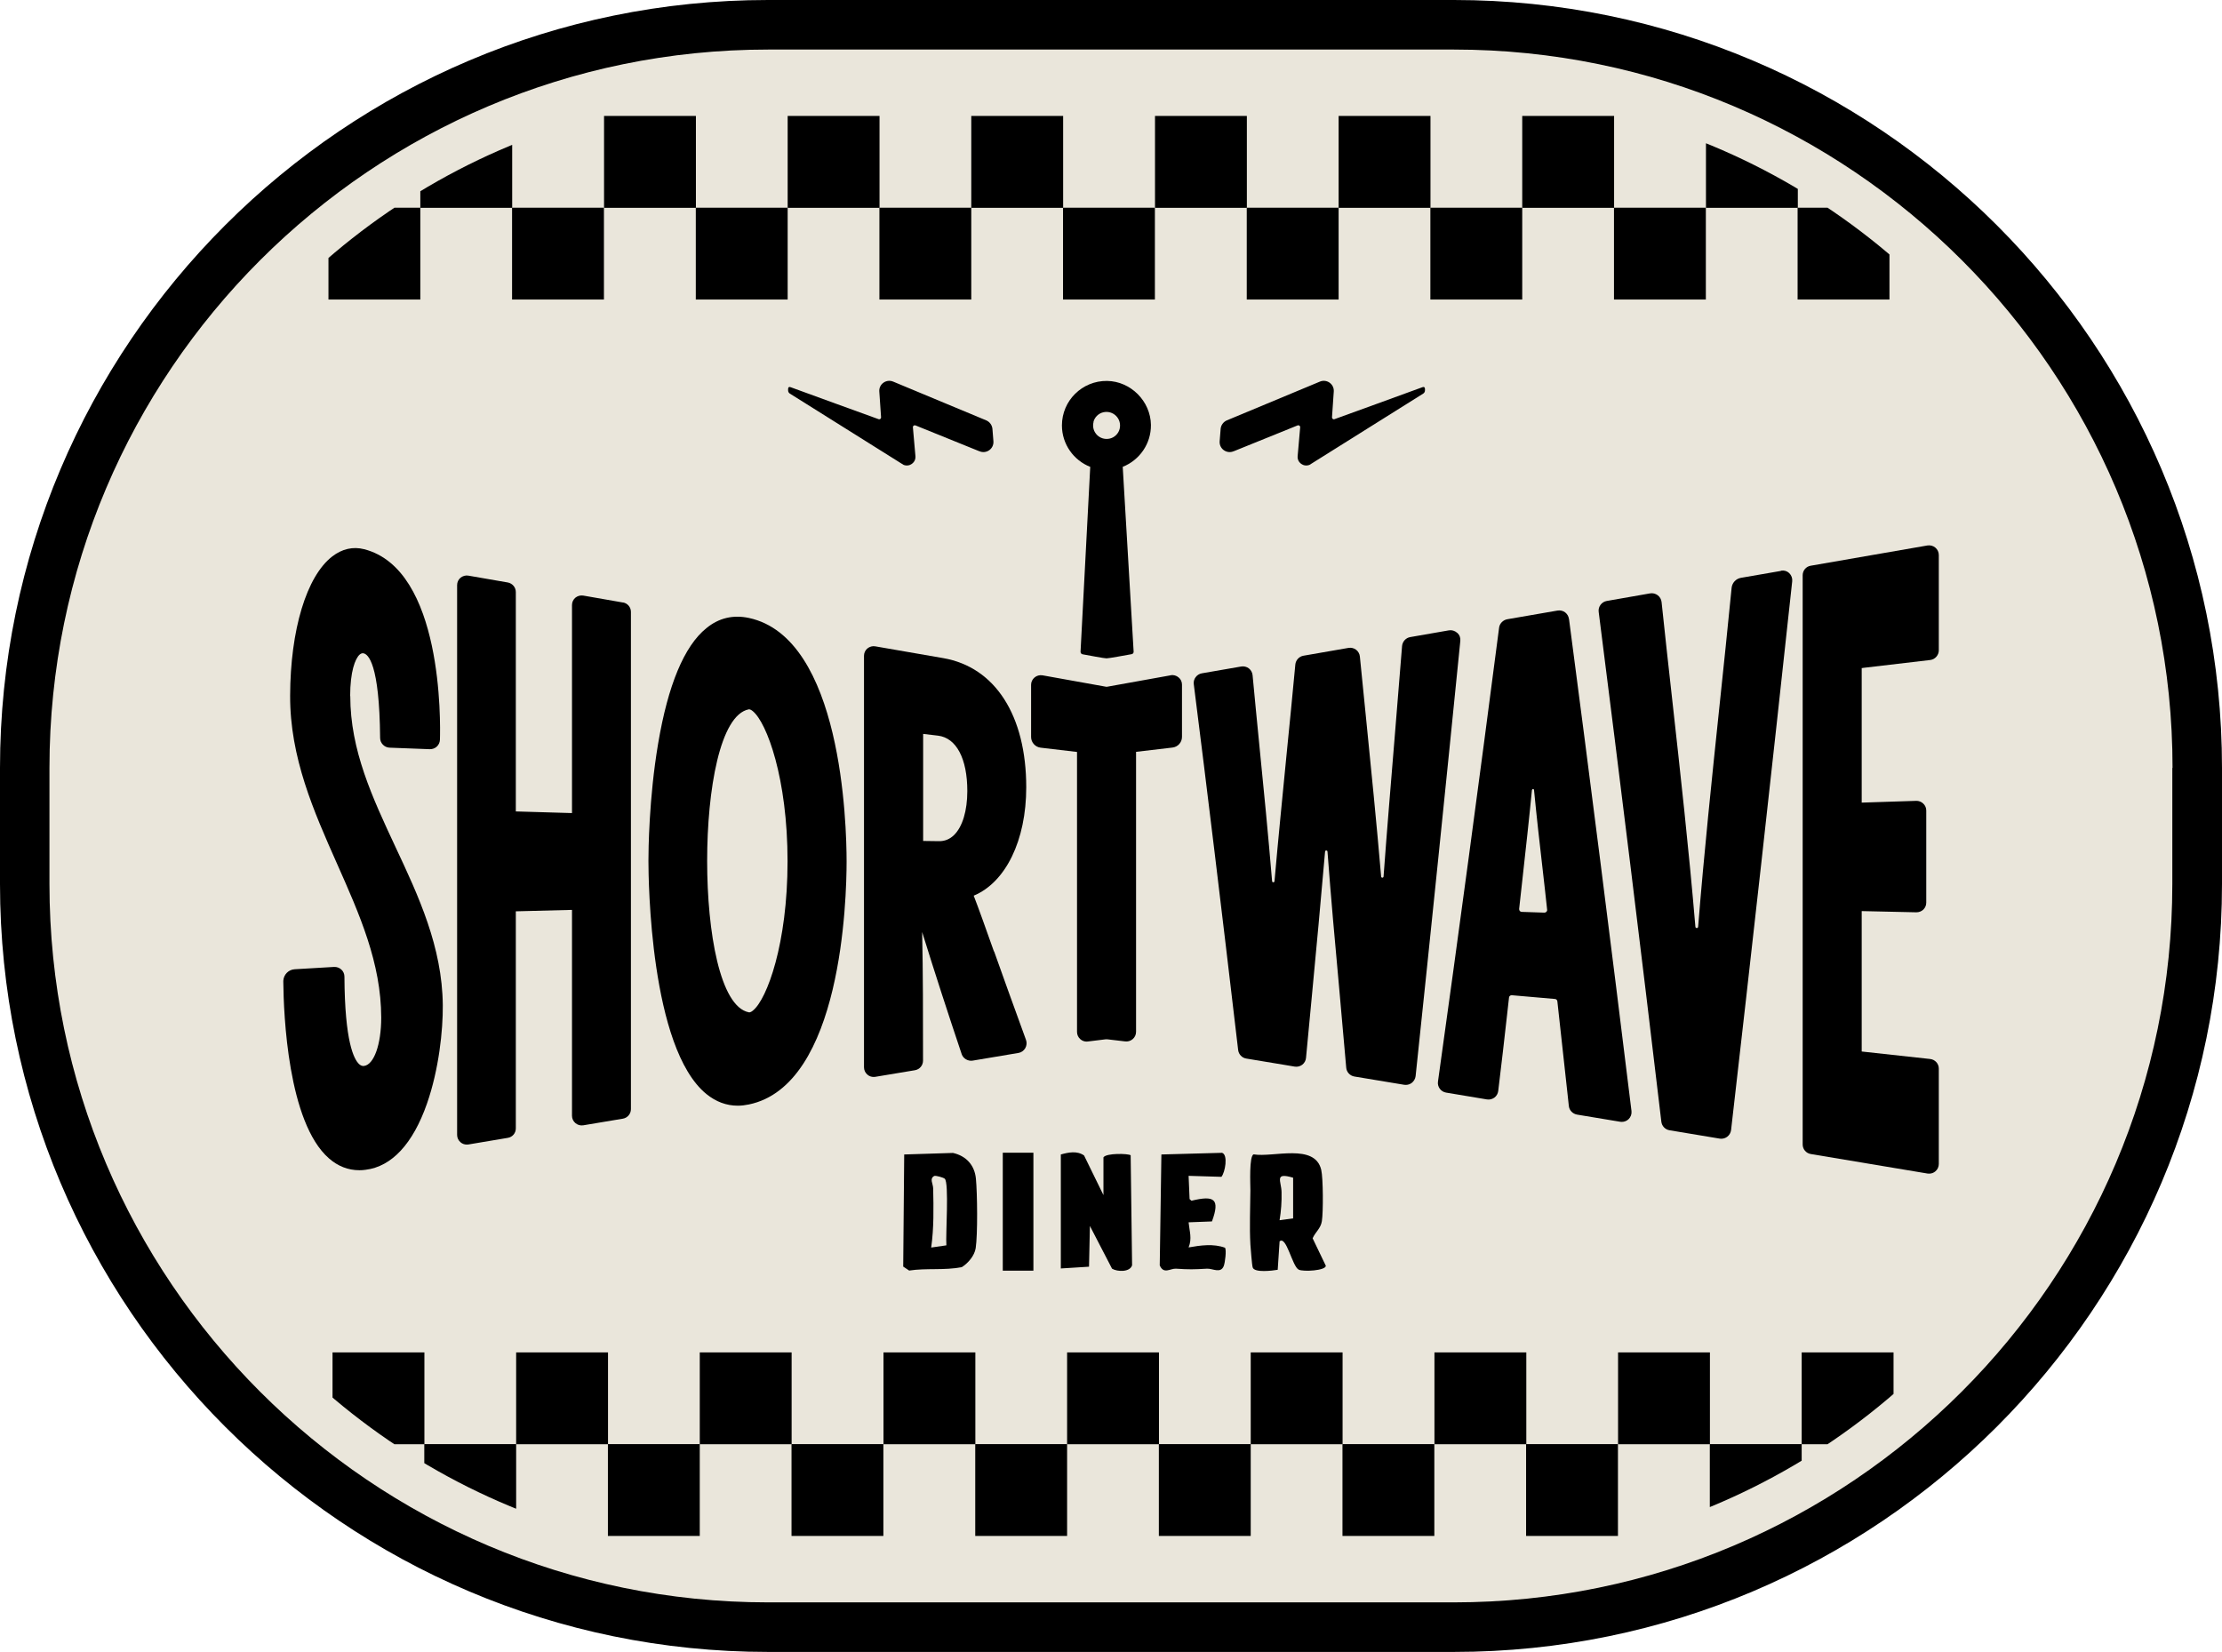 <?xml version="1.0" encoding="UTF-8"?>
<svg id="Layer_2" data-name="Layer 2" xmlns="http://www.w3.org/2000/svg" xmlns:xlink="http://www.w3.org/1999/xlink" viewBox="0 0 201.73 150">
  <defs>
    <style>
      .cls-1 {
        fill: none;
      }

      .cls-2 {
        fill: #eae6db;
      }

      .cls-3 {
        clip-path: url(#clippath-1);
      }

      .cls-4 {
        clip-path: url(#clippath);
      }
    </style>
    <clipPath id="clippath">
      <path class="cls-1" d="M175.91,27.2c-7.69-7.94-17.51-13.81-28.52-16.67H54.34c-11.02,2.87-20.83,8.73-28.52,16.67h150.1Z"/>
    </clipPath>
    <clipPath id="clippath-1">
      <path class="cls-1" d="M25.81,122.8c7.69,7.94,17.51,13.81,28.52,16.67h93.06c11.02-2.87,20.83-8.73,28.52-16.67H25.81Z"/>
    </clipPath>
  </defs>
  <g id="RCB_roasters" data-name="RCB roasters">
    <g>
      <rect class="cls-2" x="2.08" y="1.96" width="197.57" height="146.09" rx="68.43" ry="68.43"/>
      <g>
        <g class="cls-4">
          <g>
            <rect x="4.82" y="10.53" width="8.34" height="8.34"/>
            <rect x="13.15" y="18.86" width="8.34" height="8.34"/>
            <rect x="21.49" y="10.53" width="8.34" height="8.34"/>
            <rect x="29.82" y="18.86" width="8.34" height="8.34"/>
            <rect x="38.16" y="10.53" width="8.34" height="8.34"/>
            <rect x="46.49" y="18.86" width="8.34" height="8.34"/>
            <rect x="54.84" y="10.53" width="8.34" height="8.34"/>
            <rect x="63.17" y="18.86" width="8.34" height="8.34"/>
            <rect x="71.51" y="10.53" width="8.34" height="8.34"/>
            <rect x="79.84" y="18.86" width="8.34" height="8.34"/>
            <rect x="88.18" y="10.53" width="8.34" height="8.34"/>
            <rect x="96.51" y="18.86" width="8.34" height="8.34"/>
            <rect x="104.86" y="10.53" width="8.34" height="8.34"/>
            <rect x="113.19" y="18.86" width="8.34" height="8.34"/>
            <rect x="121.53" y="10.53" width="8.34" height="8.34"/>
            <rect x="129.86" y="18.86" width="8.34" height="8.34"/>
            <rect x="138.2" y="10.53" width="8.34" height="8.34"/>
            <rect x="146.53" y="18.86" width="8.34" height="8.34"/>
            <rect x="154.88" y="10.53" width="8.34" height="8.34"/>
            <rect x="163.2" y="18.86" width="8.34" height="8.34"/>
            <rect x="171.55" y="10.53" width="8.34" height="8.34"/>
            <rect x="179.88" y="18.86" width="8.34" height="8.34"/>
          </g>
        </g>
        <g class="cls-3">
          <g>
            <rect x="13.51" y="122.8" width="8.34" height="8.34"/>
            <rect x="21.84" y="131.13" width="8.34" height="8.34"/>
            <rect x="30.19" y="122.8" width="8.34" height="8.34"/>
            <rect x="38.52" y="131.13" width="8.34" height="8.34"/>
            <rect x="46.86" y="122.8" width="8.34" height="8.34"/>
            <rect x="55.19" y="131.13" width="8.34" height="8.34"/>
            <rect x="63.53" y="122.8" width="8.34" height="8.34"/>
            <rect x="71.86" y="131.13" width="8.34" height="8.34"/>
            <rect x="80.21" y="122.8" width="8.34" height="8.34"/>
            <rect x="88.54" y="131.13" width="8.34" height="8.34"/>
            <rect x="96.88" y="122.8" width="8.34" height="8.34"/>
            <rect x="105.21" y="131.13" width="8.34" height="8.34"/>
            <rect x="113.55" y="122.8" width="8.34" height="8.34"/>
            <rect x="121.88" y="131.13" width="8.34" height="8.34"/>
            <rect x="130.23" y="122.8" width="8.34" height="8.34"/>
            <rect x="138.55" y="131.13" width="8.34" height="8.34"/>
            <rect x="146.9" y="122.8" width="8.34" height="8.34"/>
            <rect x="155.23" y="131.13" width="8.34" height="8.34"/>
            <rect x="163.57" y="122.8" width="8.34" height="8.34"/>
            <rect x="171.9" y="131.13" width="8.34" height="8.34"/>
            <rect x="180.24" y="122.8" width="8.34" height="8.34"/>
            <rect x="188.57" y="131.13" width="8.34" height="8.34"/>
          </g>
        </g>
        <path d="M0,80.27v-10.54C0,31.28,31.28,0,69.73,0h62.27c38.45,0,69.73,31.28,69.73,69.73v10.54c0,38.45-31.28,69.73-69.73,69.73h-62.27C31.28,150,0,118.72,0,80.27ZM197.24,69.73c0-35.97-29.26-65.23-65.23-65.23h-62.27C33.76,4.49,4.49,33.76,4.49,69.73v10.54c0,35.97,29.26,65.23,65.23,65.23h62.27c35.97,0,65.23-29.26,65.23-65.23v-10.54Z"/>
        <g>
          <g>
            <path d="M96.31,104.83c.68-.19,1.47-.36,2.11.09l1.76,3.6v-3.43c.26-.4,2.24-.35,2.47-.19l.13,9.99c-.19.64-1.34.6-1.82.31l-2.01-3.88-.08,3.7-2.56.16v-10.37Z"/>
            <path d="M116.17,112.74l-.17,2.56c-.47.08-2.11.29-2.27-.21-.07-.21-.18-1.7-.21-2.08-.09-1.62-.01-3.34,0-4.92,0-.52-.13-3.16.3-3.27,1.76.3,5.55-1.04,6.13,1.4.18.75.19,3.86.06,4.66-.1.67-.6,1-.84,1.56l1.2,2.5c-.03.44-2.04.55-2.46.35-.6-.29-1.13-3.18-1.76-2.55ZM117.4,106.94c-1.75-.52-1.07.3-1.05,1.31.02.87-.04,1.7-.18,2.55l1.23-.17v-3.69Z"/>
            <path d="M82.08,104.83l4.44-.14c1.19.27,1.96,1.1,2.08,2.33.13,1.33.17,5.07-.02,6.32-.11.69-.69,1.36-1.26,1.72-1.59.31-3.23.07-4.78.31l-.54-.36.09-10.19ZM85.92,113.07c-.08-.9.26-5.69-.15-6.04-.13-.11-.79-.3-.95-.25-.46.25-.11.68-.1,1.13.04,1.78.07,3.62-.18,5.37l1.38-.2Z"/>
            <path d="M107.91,106.77l.09,2.11.17.15c2.06-.5,2.62-.19,1.86,1.88l-2.12.08c.08.82.33,1.47,0,2.28,1.08-.19,2.26-.36,3.31.03.14.22,0,1.36-.12,1.66-.28.71-1.02.21-1.52.24-1.2.07-1.62.08-2.82,0-.51-.03-1.11.54-1.47-.3l.15-10.07,5.51-.15c.56.18.28,1.77-.06,2.18l-2.99-.09Z"/>
            <rect x="91.04" y="104.67" width="2.78" height="10.71"/>
          </g>
          <g>
            <g>
              <path d="M31.79,63.21c0-2.22.45-3.4.86-3.77.14-.12.25-.13.33-.12.44.06,1.47.92,1.53,7.69,0,.47.39.86.85.88,1.42.05,2.26.08,3.66.14.25,0,.47-.08.64-.24.17-.16.27-.38.28-.61.05-1.58.28-15.48-6.88-17.31-1.01-.26-2.01-.03-2.9.66-2.33,1.8-3.8,6.65-3.82,12.64-.02,5.62,2.15,10.51,4.25,15.24,2.06,4.64,4.01,9.02,4.02,13.99,0,2.44-.66,4.28-1.56,4.39-.16.02-.29-.03-.43-.15-.49-.43-1.32-2.05-1.35-7.96,0-.24-.1-.48-.28-.64-.18-.17-.42-.25-.66-.24l-3.57.21c-.57.03-1.01.49-1.04,1.05h0s0,.1,0,.1c.03,2.93.41,12.76,4.14,16.02.82.72,1.75,1.08,2.77,1.08.18,0,.37-.01.56-.04,2.38-.29,4.3-2.37,5.57-6,1.09-3.12,1.46-6.66,1.44-8.95-.05-5.29-2.2-9.9-4.29-14.35-2.11-4.52-4.11-8.79-4.11-13.72Z"/>
              <path d="M56.56,54.71l-3.61-.63c-.25-.04-.51.03-.71.19-.2.17-.31.41-.31.67v18.89s-5.1-.15-5.1-.15v-19.92c0-.43-.31-.79-.73-.87l-3.57-.62c-.25-.05-.52.03-.72.19-.2.17-.31.41-.31.67v49.92c0,.26.11.5.31.67.16.14.36.21.57.21.05,0,.1,0,.15-.01l3.57-.6c.43-.07.73-.43.73-.86v-19.71s1.17-.03,1.17-.03c1.33-.03,2.4-.06,3.93-.1v18.69c0,.26.11.5.31.67.2.17.46.24.71.2l3.59-.6c.43-.07.74-.44.74-.87v-45.15c0-.43-.31-.79-.73-.86Z"/>
              <path d="M67.98,56.11c-1.42-.3-2.72,0-3.85.93-2.01,1.62-3.48,5.15-4.38,10.48-.84,4.97-.88,9.74-.88,10.65,0,1.73.15,17,5.26,21.17.86.7,1.82,1.06,2.85,1.06.33,0,.66-.04,1-.11,8.45-1.74,8.88-18.68,8.88-22.06,0-3.38-.43-20.32-8.88-22.12ZM71.5,78.21c0,7.49-1.87,12.51-3.13,13.54-.09.08-.26.2-.39.17h0c-2.61-.52-3.78-7.28-3.78-13.74s1.17-13.26,3.78-13.77c0,0,.02,0,.03,0,.09,0,.21.06.34.17,1.27,1.05,3.15,6.1,3.15,13.63Z"/>
              <path d="M90.24,86.4c-.83-2.34-1.4-3.94-1.84-5.07,2.91-1.21,4.77-5.03,4.77-9.84,0-6.52-2.82-10.91-7.53-11.73l-6.17-1.07c-.26-.05-.52.03-.72.19-.2.17-.31.41-.31.67v37.36c0,.26.11.5.31.67.16.14.36.21.57.21.05,0,.1,0,.14-.01l3.6-.6c.43-.07.74-.44.74-.87,0-4.14,0-7.93-.08-11.68,1.17,3.77,2.38,7.49,3.59,11.09.13.4.57.65.98.59l4.17-.7c.26-.04.48-.2.62-.43.13-.23.16-.5.07-.75-1.22-3.34-2.16-5.97-2.9-8.05ZM83.8,66.64c.34.04.64.07,1.02.12l.34.04c1.66.2,2.66,2.07,2.66,5.03,0,1.79-.44,3.24-1.2,3.99-.39.38-.85.57-1.38.56l-1.43-.02v-9.71Z"/>
              <path d="M132.28,57.46c-.2-.19-.48-.27-.75-.22h0c-1.32.23-2.14.37-3.5.61-.4.07-.7.4-.74.81-.22,2.8-.45,5.59-.68,8.39-.34,4.12-.69,8.32-1,12.54-.01.14-.21.14-.22,0-.42-4.9-.91-9.8-1.39-14.58-.18-1.8-.36-3.6-.54-5.39-.02-.24-.15-.47-.34-.62-.2-.15-.45-.21-.69-.17l-4.09.71c-.4.07-.7.4-.74.8-.25,2.7-.52,5.41-.79,8.11-.37,3.8-.76,7.67-1.1,11.56-.01.14-.21.14-.22,0-.35-4.2-.76-8.38-1.17-12.48-.2-2.07-.41-4.14-.6-6.22-.02-.24-.15-.47-.34-.62-.2-.15-.45-.21-.69-.17l-3.58.62c-.46.08-.79.52-.73.98,1.23,9.71,2.47,19.95,4.03,33.23.05.39.35.71.74.77,1.37.22,2.27.38,3.44.57l.95.16c.24.04.49-.02.69-.17.19-.15.32-.37.34-.62.17-1.87.35-3.73.53-5.6.41-4.31.82-8.72,1.2-13.13.01-.14.21-.14.22,0,.31,4.13.68,8.24,1.05,12.27.22,2.45.44,4.89.65,7.34.03.41.34.74.74.81l4.52.75s.1.01.15.01c.19,0,.38-.06.54-.18.19-.15.32-.37.35-.61,1.39-13.15,2.75-26.45,4.06-39.53.03-.28-.07-.54-.28-.73Z"/>
              <path d="M142.44,56.2h0c-.03-.24-.16-.45-.35-.6-.19-.14-.44-.2-.68-.16l-4.57.79c-.38.07-.69.38-.74.76-1.81,13.97-3.68,27.84-5.55,41.22-.07.47.26.92.73,1,1.43.24,2.28.38,3.71.62.24.04.48-.02.68-.16.19-.14.32-.36.35-.6.3-2.44.56-4.75.8-6.88l.18-1.61c.01-.13.13-.22.26-.21l3.91.34c.11,0,.21.1.22.22.36,3.29.58,5.29.93,8.47l.11,1.02c.04.4.35.72.75.79,1.54.25,2.43.4,3.92.65.05,0,.1.01.15.01.22,0,.44-.09.6-.24.2-.19.3-.46.27-.74-1.87-15.26-3.78-30.29-5.67-44.66ZM139.09,71.73c.01-.11.17-.11.18,0,.24,2.47.52,4.94.8,7.36.13,1.17.27,2.34.39,3.51.02.15-.1.27-.25.27l-2.06-.07c-.14,0-.24-.13-.23-.27.1-.93.21-1.87.31-2.8.29-2.63.59-5.3.85-7.99Z"/>
              <path d="M161.69,51.84c-1.39.24-2.24.39-3.64.63-.45.08-.79.45-.84.9-.35,3.57-.73,7.21-1.1,10.72-.69,6.58-1.4,13.32-1.94,20.06-.01.16-.24.16-.25,0-.59-7.01-1.37-14.02-2.13-20.86-.32-2.88-.64-5.75-.94-8.63-.03-.24-.15-.46-.35-.61-.2-.15-.45-.21-.69-.17l-3.94.69c-.46.08-.79.52-.73.98,1.93,15.17,3.85,30.75,5.69,46.31.05.39.35.71.74.77l4.56.76s.1.01.14.01c.19,0,.38-.06.54-.18.19-.14.32-.37.35-.6,1.83-15.92,3.65-32.23,5.55-49.84.03-.28-.07-.54-.27-.74-.2-.19-.47-.27-.75-.22Z"/>
              <path d="M169.11,60.65c2.33-.27,3.71-.43,6.13-.72.44-.05.78-.44.78-.88v-8.65c0-.26-.11-.5-.31-.67-.2-.17-.46-.24-.72-.2l-5.19.9c-1.64.28-3.27.57-5.41.94-.43.07-.73.44-.73.87v51.68c0,.43.31.8.74.87l10.59,1.77s.1.01.15.01c.21,0,.41-.07.57-.21.2-.17.31-.41.31-.67v-8.66c0-.45-.34-.82-.79-.87l-6.21-.68v-12.75l4.96.11c.25,0,.47-.09.64-.25.17-.17.26-.39.26-.63v-8.36c0-.24-.09-.46-.27-.63-.17-.17-.42-.26-.64-.25-1.94.06-3.09.1-4.95.16v-12.22h.09Z"/>
              <path d="M106.28,61.32l-5.78,1.04s-.05,0-.07,0l-5.79-1.04c-.26-.04-.52.03-.72.2-.2.17-.31.41-.31.66v4.74c0,.49.37.91.86.97l3.31.39v25.42c0,.26.11.5.31.67.16.14.37.21.56.21.04,0,.08,0,.12-.01l1.63-.2s.07,0,.11,0l1.61.19c.25.04.51-.03.71-.2.2-.17.31-.41.31-.67v-25.42l3.31-.39c.49-.06.86-.47.86-.97v-4.74c0-.26-.11-.5-.31-.66-.2-.17-.46-.24-.72-.2Z"/>
            </g>
            <g>
              <g>
                <path d="M112.02,40.97l5.78-2.34c.12-.05.25.04.24.17l-.23,2.62c-.05.58.53,1.01,1.08.79,0,0,10.14-6.35,10.32-6.47s.16-.27.16-.4-.04-.26-.26-.17-7.95,2.89-7.95,2.89c-.12.05-.24-.05-.23-.17l.16-2.34c.05-.68-.65-1.17-1.28-.89l-8.45,3.52c-.3.14-.51.43-.54.76l-.09,1.13c-.05.69.65,1.18,1.28.9Z"/>
                <path d="M88.9,40.97l-5.78-2.34c-.12-.05-.25.04-.24.17l.23,2.62c.05.58-.53,1.01-1.08.79,0,0-10.14-6.35-10.32-6.47s-.16-.27-.16-.4.04-.26.26-.17,7.95,2.89,7.95,2.89c.12.05.24-.05.23-.17l-.16-2.34c-.05-.68.65-1.17,1.28-.89l8.45,3.52c.3.14.51.43.54.76l.09,1.13c.05.69-.65,1.18-1.28.9Z"/>
              </g>
              <path d="M98.98,42.38l-.88,16.8c0,.11.07.21.18.23.55.1,1.96.37,2.18.37s1.71-.28,2.28-.38c.11-.02.19-.12.18-.23l-.99-16.78c1.51-.6,2.58-2.08,2.56-3.81-.03-2.15-1.83-3.96-3.98-3.99-2.26-.03-4.1,1.79-4.1,4.04,0,1.71,1.07,3.17,2.56,3.76ZM99.27,38.32c.1-.43.46-.78.88-.88.91-.22,1.72.58,1.5,1.5-.1.43-.46.78-.88.88-.91.22-1.72-.58-1.49-1.5Z"/>
            </g>
          </g>
        </g>
      </g>
    </g>
  </g>
</svg>